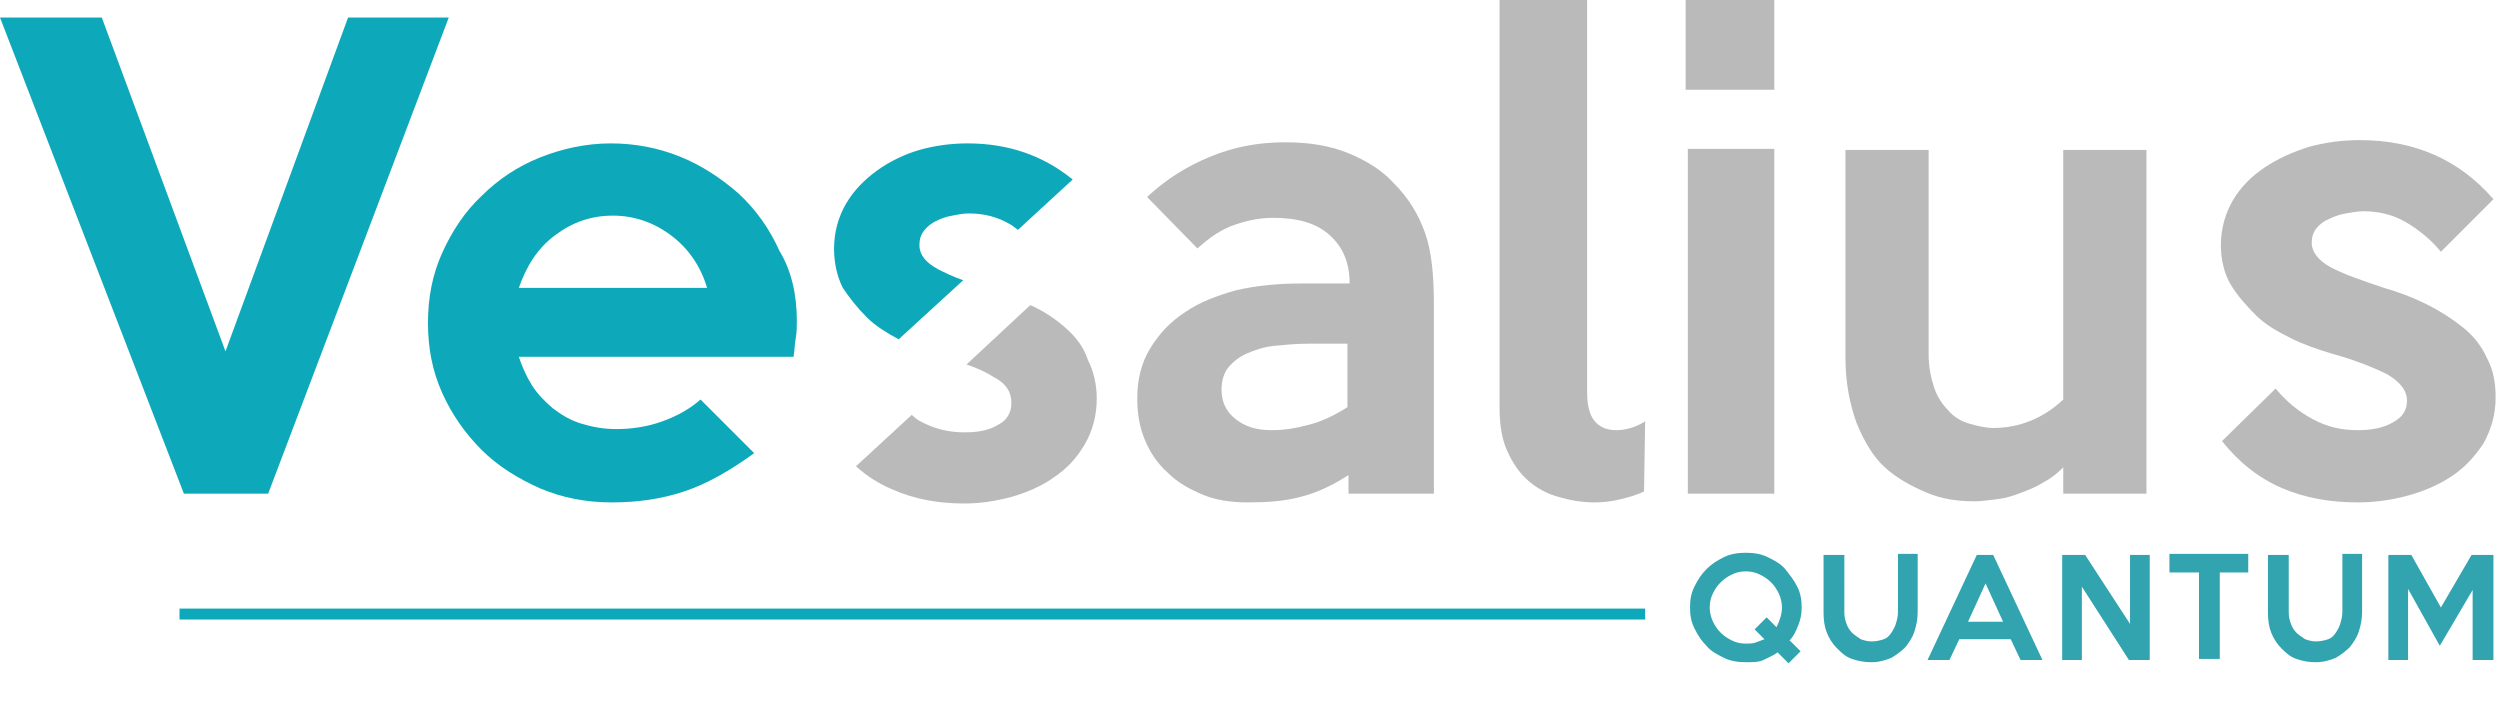 <?xml version="1.0" encoding="utf-8"?>
<!-- Generator: Adobe Illustrator 23.1.1, SVG Export Plug-In . SVG Version: 6.00 Build 0)  -->
<svg version="1.1" id="Livello_1" xmlns="http://www.w3.org/2000/svg" xmlns:xlink="http://www.w3.org/1999/xlink" x="0px" y="0px"
	 viewBox="0 0 228.4 64.4" style="enable-background:new 0 0 228.4 64.4;" xml:space="preserve">
<style type="text/css">
	.st0{fill:#0DA9BA;}
	.st1{fill:#BABABA;}
	.st2{fill:#31A4B0;}
</style>
<g>
	<path class="st0" d="M41,1.6L24.5,45.1h-7.7L0,1.6h9.3l11.3,30.5L31.8,1.6H41z"/>
	<path class="st0" d="M72.8,29.3c0,0.5,0,1-0.1,1.6c-0.1,0.5-0.1,1.1-0.2,1.7H47.4c0.3,0.9,0.7,1.8,1.2,2.6s1.2,1.5,1.9,2.1
		c0.8,0.6,1.6,1.1,2.6,1.4c1,0.3,2,0.5,3.2,0.5c1.4,0,2.8-0.2,4.2-0.7c1.4-0.5,2.6-1.2,3.5-2l4.9,4.9c-2.2,1.6-4.3,2.8-6.4,3.5
		c-2.1,0.7-4.3,1-6.6,1c-2.3,0-4.5-0.4-6.6-1.3c-2-0.9-3.8-2-5.3-3.5c-1.5-1.5-2.7-3.2-3.6-5.2c-0.9-2-1.3-4.1-1.3-6.4
		s0.4-4.4,1.3-6.4s2.1-3.8,3.6-5.2c1.5-1.5,3.3-2.7,5.3-3.5s4.2-1.3,6.5-1.3c2.2,0,4.3,0.4,6.3,1.2c2,0.8,3.8,2,5.4,3.4
		c1.6,1.5,2.8,3.2,3.7,5.2C72.3,24.7,72.8,26.9,72.8,29.3z M64.6,26.3c-0.6-2-1.7-3.6-3.3-4.8c-1.6-1.2-3.4-1.8-5.3-1.8
		c-2,0-3.7,0.6-5.3,1.8s-2.6,2.8-3.3,4.8H64.6z"/>
	<path class="st1" d="M228,36.3c0,1.6-0.4,2.9-1.1,4.2c-0.8,1.2-1.7,2.2-2.9,3c-1.2,0.8-2.6,1.4-4.1,1.8c-1.5,0.4-3,0.6-4.5,0.6
		c-2.5,0-4.8-0.4-6.9-1.3c-2.1-0.9-3.9-2.3-5.5-4.3l4.9-4.8c1,1.2,2.1,2.1,3.4,2.8s2.6,1,4.1,1c1.3,0,2.3-0.2,3.2-0.7s1.3-1.1,1.3-2
		c0-0.9-0.6-1.7-1.8-2.4c-1.2-0.6-2.9-1.3-5.1-1.9c-1.3-0.4-2.5-0.8-3.7-1.4c-1.2-0.6-2.3-1.2-3.2-2.1s-1.7-1.8-2.3-2.8
		c-0.6-1-0.9-2.3-0.9-3.6c0-1.5,0.4-2.9,1.1-4.1c0.7-1.2,1.7-2.2,2.9-3c1.2-0.8,2.5-1.4,4.1-1.9c1.5-0.4,3-0.6,4.6-0.6
		c5,0,9.1,1.8,12.2,5.4L223,23c-0.9-1.1-2-2-3.2-2.7s-2.5-1-3.9-1c-0.5,0-1,0.1-1.6,0.2c-0.6,0.1-1.1,0.3-1.5,0.5
		c-0.5,0.2-0.9,0.5-1.2,0.9s-0.4,0.8-0.4,1.3c0,0.8,0.6,1.6,1.7,2.2c1.1,0.6,2.8,1.2,4.9,1.9c1.4,0.4,2.7,0.9,3.9,1.5
		c1.2,0.6,2.3,1.3,3.3,2.1s1.7,1.7,2.2,2.8C227.8,33.8,228,35,228,36.3z"/>
	<path class="st1" d="M131,45.1h-7.8v-1.7c-1.4,0.9-2.8,1.6-4.4,2c-1.5,0.4-3.1,0.5-4.8,0.5c-1.5,0-2.9-0.2-4.1-0.7
		c-1.2-0.5-2.3-1.1-3.2-2c-0.9-0.8-1.6-1.8-2.1-3s-0.7-2.4-0.7-3.8c0-1.8,0.4-3.3,1.2-4.6c0.8-1.3,1.8-2.4,3.2-3.3
		c1.3-0.9,2.9-1.5,4.7-2c1.8-0.4,3.7-0.6,5.8-0.6h4.5c0-1.9-0.6-3.3-1.8-4.4s-2.9-1.6-5.2-1.6c-1.1,0-2.2,0.2-3.4,0.6
		s-2.3,1.1-3.5,2.2l-4.6-4.7c1.7-1.6,3.6-2.8,5.8-3.7c2.2-0.9,4.4-1.3,6.8-1.3c2.2,0,4.1,0.3,5.8,1c1.7,0.7,3.1,1.6,4.1,2.7
		c1.4,1.4,2.3,2.9,2.9,4.6c0.6,1.7,0.8,3.9,0.8,6.5L131,45.1L131,45.1z M123.1,37.2v-5.8h-3.6c-1.1,0-2.1,0.1-3.1,0.2
		c-1,0.1-1.8,0.4-2.5,0.7s-1.3,0.8-1.7,1.3c-0.4,0.5-0.6,1.2-0.6,2c0,1.1,0.4,2,1.3,2.7s1.9,1,3.3,1c1.2,0,2.3-0.2,3.4-0.5
		C120.8,38.5,122,37.9,123.1,37.2z"/>
	<path class="st1" d="M150.2,44.9c-0.6,0.3-1.3,0.5-2.1,0.7c-0.8,0.2-1.6,0.3-2.4,0.3c-1.2,0-2.3-0.2-3.3-0.5
		c-1.1-0.3-2-0.8-2.8-1.5c-0.8-0.7-1.4-1.6-1.9-2.7c-0.5-1.1-0.7-2.4-0.7-4V0h8v35.9c0,1.3,0.3,2.2,0.8,2.7c0.5,0.5,1.1,0.7,1.9,0.7
		c0.9,0,1.8-0.3,2.6-0.8L150.2,44.9L150.2,44.9z"/>
	<path class="st1" d="M162.2,8.2H154V0h8.1V8.2z M162.1,45.1h-7.9V13.6h7.9V45.1z"/>
	<path class="st1" d="M196.1,45.1h-7.6v-2.4c-0.5,0.5-1.1,1-1.7,1.3c-0.6,0.4-1.3,0.7-2.1,1s-1.4,0.5-2.2,0.6
		c-0.8,0.1-1.5,0.2-2.1,0.2c-1.5,0-3-0.2-4.4-0.8s-2.7-1.3-3.8-2.3c-1.1-1-1.9-2.4-2.6-4.1c-0.6-1.7-1-3.6-1-5.9V13.7h7.6v18.7
		c0,1.1,0.2,2.1,0.5,3s0.8,1.6,1.3,2.1c0.5,0.6,1.2,1,1.9,1.2s1.5,0.4,2.2,0.4c2.4,0,4.6-0.9,6.4-2.6V13.7h7.6L196.1,45.1
		L196.1,45.1z"/>
	<path class="st0" d="M79.2,29c0.8,0.8,1.8,1.4,2.9,2l5.9-5.4c-0.9-0.3-1.7-0.7-2.3-1c-1.1-0.6-1.7-1.3-1.7-2.2
		c0-0.5,0.1-0.9,0.4-1.3c0.3-0.4,0.7-0.7,1.1-0.9s0.9-0.4,1.5-0.5c0.5-0.1,1-0.2,1.5-0.2c1.4,0,2.6,0.3,3.8,1
		c0.2,0.1,0.4,0.3,0.7,0.5l5-4.6c-2.7-2.2-5.9-3.3-9.6-3.3c-1.5,0-3,0.2-4.4,0.6c-1.4,0.4-2.8,1.1-3.9,1.9c-1.1,0.8-2.1,1.8-2.8,3
		s-1.1,2.6-1.1,4.1c0,1.4,0.3,2.6,0.8,3.6C77.6,27.2,78.3,28.1,79.2,29z"/>
	<path class="st1" d="M97.4,30c-0.9-0.8-1.9-1.5-3.2-2.1c0,0,0,0-0.1,0l-5.8,5.4c0.9,0.3,1.8,0.7,2.4,1.1c1.2,0.6,1.7,1.4,1.7,2.4
		c0,0.9-0.4,1.6-1.2,2c-0.8,0.5-1.8,0.7-3.1,0.7c-1.4,0-2.7-0.3-4-1c-0.2-0.1-0.5-0.3-0.8-0.6l-5.1,4.7c1,0.9,2.1,1.6,3.3,2.1
		c2,0.9,4.2,1.3,6.6,1.3c1.4,0,2.8-0.2,4.3-0.6c1.4-0.4,2.8-1,3.9-1.8c1.2-0.8,2.1-1.8,2.8-3c0.7-1.2,1.1-2.6,1.1-4.2
		c0-1.3-0.3-2.5-0.8-3.5C99,31.7,98.3,30.8,97.4,30z"/>
</g>
<g>
	<rect x="16.4" y="55.6" class="st0" width="133.9" height="1"/>
</g>
<g>
	<path class="st2" d="M164.6,55.5c0,0.6-0.1,1.1-0.3,1.6c-0.2,0.5-0.4,1-0.8,1.4l1,1l-1.1,1.1l-1-1c-0.4,0.3-0.9,0.5-1.3,0.7
		s-1,0.2-1.6,0.2c-0.7,0-1.4-0.1-2-0.4s-1.2-0.6-1.6-1.1c-0.5-0.5-0.8-1-1.1-1.6c-0.3-0.6-0.4-1.2-0.4-1.9s0.1-1.3,0.4-1.9
		s0.6-1.1,1.1-1.6c0.5-0.5,1-0.8,1.6-1.1c0.6-0.3,1.3-0.4,2-0.4c0.7,0,1.4,0.1,2,0.4c0.6,0.3,1.2,0.6,1.6,1.1s0.8,1,1.1,1.6
		S164.6,54.8,164.6,55.5z M162.8,55.5c0-0.4-0.1-0.9-0.3-1.3c-0.2-0.4-0.4-0.7-0.7-1c-0.3-0.3-0.6-0.5-1-0.7
		c-0.4-0.2-0.8-0.3-1.3-0.3s-0.9,0.1-1.3,0.3c-0.4,0.2-0.7,0.4-1,0.7c-0.3,0.3-0.5,0.6-0.7,1c-0.2,0.4-0.3,0.8-0.3,1.3
		c0,0.4,0.1,0.9,0.3,1.3s0.4,0.7,0.7,1c0.3,0.3,0.6,0.5,1,0.7c0.4,0.2,0.8,0.3,1.3,0.3c0.3,0,0.6,0,0.9-0.1s0.5-0.2,0.8-0.3
		l-0.9-0.9l1.1-1.1l0.9,0.9C162.6,56.7,162.8,56.1,162.8,55.5z"/>
	<path class="st2" d="M175.2,50.7v5.2c0,0.6-0.1,1.2-0.3,1.8c-0.2,0.6-0.5,1-0.8,1.4c-0.4,0.4-0.8,0.7-1.3,1
		c-0.5,0.2-1.1,0.4-1.8,0.4c-0.7,0-1.2-0.1-1.8-0.3s-1-0.6-1.4-1c-0.4-0.4-0.7-0.9-0.9-1.4s-0.3-1.1-0.3-1.8v-5.3h1.9V56
		c0,0.4,0.1,0.7,0.2,1c0.1,0.3,0.3,0.6,0.5,0.8s0.5,0.4,0.8,0.6c0.3,0.1,0.6,0.2,1,0.2c0.4,0,0.8-0.1,1.1-0.2
		c0.3-0.1,0.5-0.3,0.7-0.6s0.3-0.5,0.4-0.8c0.1-0.3,0.2-0.7,0.2-1.1v-5.3H175.2z"/>
	<path class="st2" d="M186.6,60.3h-2l-0.9-1.9H179l-0.9,1.9h-2l4.5-9.6h1.5L186.6,60.3z M183,56.8l-1.6-3.5l-1.6,3.5H183z"/>
	<path class="st2" d="M196.3,60.3h-1.8l-4.3-6.7v6.7h-1.8v-9.6h2.1l4.1,6.3v-6.3h1.8V60.3z"/>
	<path class="st2" d="M205.5,52.3h-2.7v7.9h-1.9v-7.9h-2.7v-1.7h7.2V52.3z"/>
	<path class="st2" d="M215.8,50.7v5.2c0,0.6-0.1,1.2-0.3,1.8c-0.2,0.6-0.5,1-0.8,1.4c-0.4,0.4-0.8,0.7-1.3,1
		c-0.5,0.2-1.1,0.4-1.8,0.4c-0.7,0-1.2-0.1-1.8-0.3s-1-0.6-1.4-1c-0.4-0.4-0.7-0.9-0.9-1.4s-0.3-1.1-0.3-1.8v-5.3h1.9V56
		c0,0.4,0.1,0.7,0.2,1c0.1,0.3,0.3,0.6,0.5,0.8s0.5,0.4,0.8,0.6c0.3,0.1,0.6,0.2,1,0.2c0.4,0,0.8-0.1,1.1-0.2
		c0.3-0.1,0.5-0.3,0.7-0.6s0.3-0.5,0.4-0.8c0.1-0.3,0.2-0.7,0.2-1.1v-5.3H215.8z"/>
	<path class="st2" d="M227.7,60.3h-1.8v-6.4l-3,5.1l-2.9-5.2v6.5h-1.8v-9.6h2.1l2.7,4.8l2.8-4.8h2V60.3z"/>
</g>
</svg>
